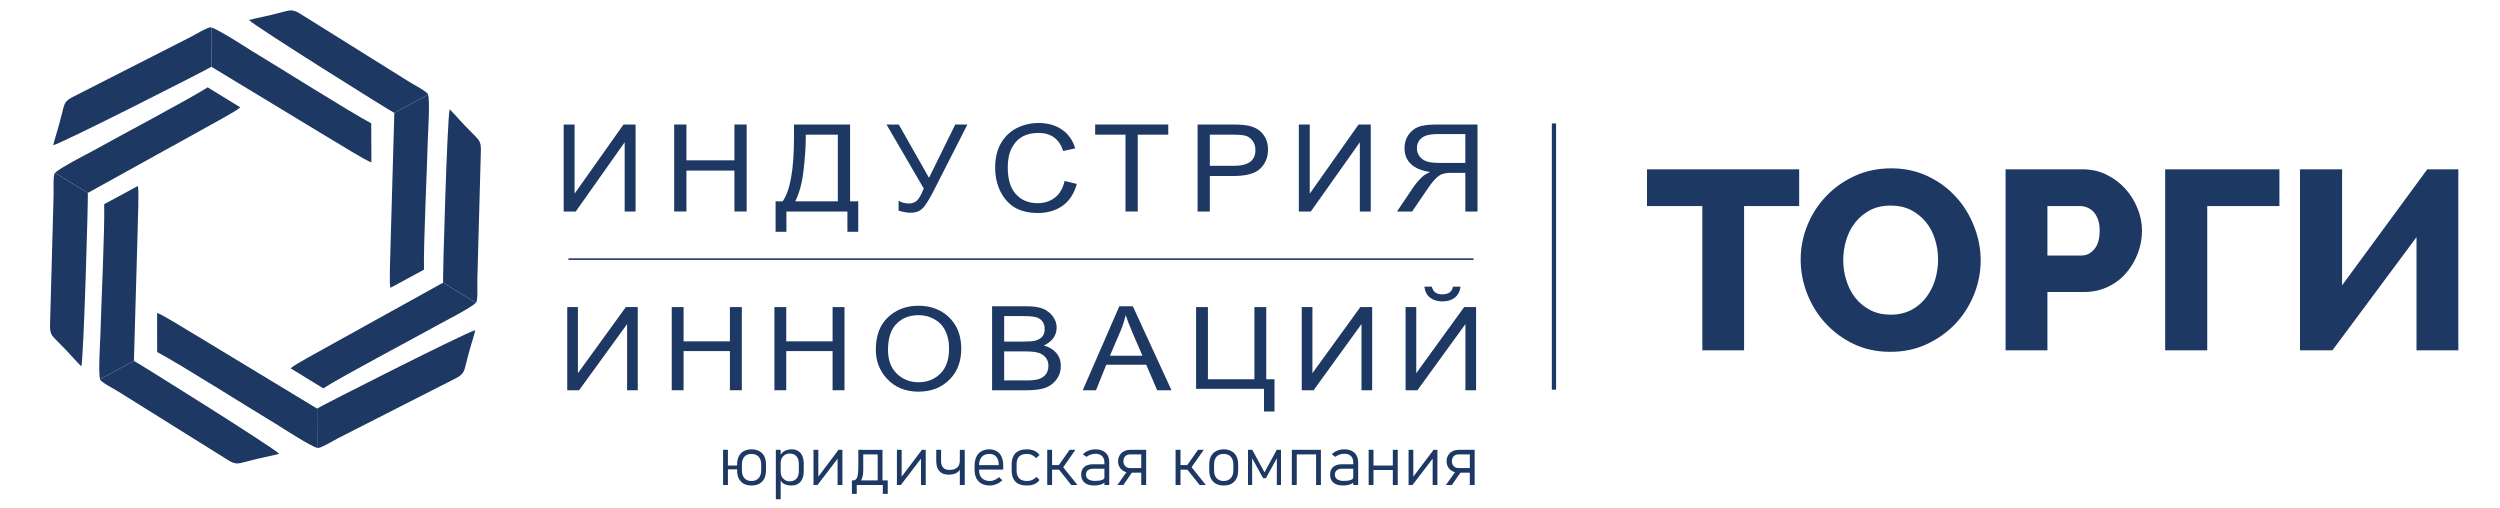 <?xml version="1.0" encoding="UTF-8"?>
<!DOCTYPE svg PUBLIC "-//W3C//DTD SVG 1.1//EN" "http://www.w3.org/Graphics/SVG/1.1/DTD/svg11.dtd">
<!-- Creator: CorelDRAW 2020 (64-Bit) -->
<svg xmlns="http://www.w3.org/2000/svg" xml:space="preserve" width="300px" height="61px" version="1.1" style="shape-rendering:geometricPrecision; text-rendering:geometricPrecision; image-rendering:optimizeQuality; fill-rule:evenodd; clip-rule:evenodd"
viewBox="0 0 300 61"
 xmlns:xlink="http://www.w3.org/1999/xlink"
 xmlns:xodm="http://www.corel.com/coreldraw/odm/2003">
 <defs>
  <style type="text/css">
   <![CDATA[
    .fil0 {fill:#1E3864}
    .fil1 {fill:#1E3864;fill-rule:nonzero}
   ]]>
  </style>
 </defs>
 <g id="Слой_x0020_1">
  <g id="_2810748794592">
   <g>
    <path class="fil0" d="M25.36 8.01l14.32 8.67c0.9,0.51 4.27,2.65 4.89,2.8l-0.02 -4.68c-2.63,-1.4 -11.28,-6.86 -14.26,-8.64 -0.78,-0.49 -4.15,-2.68 -4.94,-2.86l0.01 4.71z"/>
    <path class="fil0" d="M25.36 8.01l-0.01 -4.71c-0.22,-0.2 -2.18,1.01 -2.52,1.16l-13.89 7.07c-1.4,0.67 -1.17,0.98 -1.62,2.52 -0.27,1.15 -0.66,2.28 -0.94,3.38 1.12,-0.26 18.65,-9.16 18.98,-9.42z"/>
    <path class="fil0" d="M47.32 13.55l-0.45 15.7c0,0.97 -0.2,4.71 -0.02,5.29l4.03 -2.18c-0.08,-2.8 0.38,-12.39 0.46,-15.65 0.03,-0.86 0.27,-4.63 0.03,-5.35l-4.05 2.19z"/>
    <path class="fil0" d="M47.32 13.55l4.05 -2.19c0.07,-0.28 -1.93,-1.32 -2.23,-1.52l-12.92 -8.07c-1.27,-0.83 -1.42,-0.51 -2.96,-0.16 -1.14,0.31 -2.3,0.51 -3.39,0.79 0.78,0.8 17.06,10.99 17.45,11.15z"/>
    <path class="fil1" d="M53.17 33.92l-13.73 7.61c-0.84,0.49 -4.15,2.23 -4.56,2.67l3.91 2.4c2.37,-1.51 10.85,-5.98 13.69,-7.57 0.76,-0.42 4.12,-2.13 4.62,-2.7l-3.93 -2.41z"/>
    <path class="fil0" d="M53.17 33.92l3.93 2.41c0.28,-0.08 0.16,-2.35 0.18,-2.71l0.42 -15.33c0.08,-1.52 -0.28,-1.49 -1.36,-2.65 -0.83,-0.82 -1.59,-1.73 -2.38,-2.53 -0.3,1.08 -0.85,20.4 -0.79,20.81z"/>
    <path class="fil0" d="M38.05 49.03l-14.32 -8.67c-0.9,-0.51 -4.26,-2.65 -4.88,-2.8l0.01 4.68c2.64,1.4 11.29,6.86 14.26,8.64 0.79,0.49 4.16,2.68 4.94,2.86l-0.01 -4.71z"/>
    <path class="fil0" d="M38.05 49.03l0.01 4.71c0.23,0.2 2.19,-1 2.52,-1.16l13.89 -7.07c1.4,-0.67 1.18,-0.98 1.62,-2.51 0.28,-1.16 0.67,-2.28 0.95,-3.38 -1.13,0.26 -18.65,9.15 -18.99,9.41z"/>
    <path class="fil0" d="M16.07 43.31l0.45 -15.7c0,-0.97 0.19,-4.71 0.02,-5.29l-4.04 2.18c0.09,2.8 -0.37,12.39 -0.45,15.65 -0.03,0.86 -0.27,4.63 -0.04,5.35l4.06 -2.19z"/>
    <path class="fil0" d="M16.07 43.31l-4.06 2.19c-0.07,0.28 1.94,1.32 2.24,1.52l12.92 8.07c1.26,0.83 1.41,0.51 2.96,0.16 1.13,-0.31 2.29,-0.51 3.38,-0.79 -0.77,-0.8 -17.06,-10.99 -17.44,-11.15z"/>
    <path class="fil0" d="M10.54 23.15l13.73 -7.6c0.84,-0.49 4.15,-2.23 4.56,-2.67l-3.91 -2.4c-2.36,1.5 -10.84,5.98 -13.68,7.57 -0.77,0.42 -4.13,2.13 -4.63,2.7l3.93 2.4z"/>
    <path class="fil0" d="M10.54 23.15l-3.93 -2.4c-0.27,0.08 -0.16,2.35 -0.18,2.71l-0.42 15.33c-0.08,1.52 0.28,1.48 1.36,2.65 0.83,0.82 1.59,1.73 2.39,2.53 0.29,-1.08 0.84,-20.4 0.78,-20.82z"/>
   </g>
   <g>
    <polygon class="fil1" points="68.07,36.85 69.35,36.85 69.35,44.78 75.1,36.85 76.53,36.85 76.53,46.83 75.25,46.83 75.25,38.89 69.49,46.83 68.07,46.83 "/>
    <polygon class="fil1" points="80.61,46.83 80.61,36.85 82.03,36.85 82.03,40.96 87.59,40.96 87.59,36.85 89.02,36.85 89.02,46.83 87.59,46.83 87.59,42.13 82.03,42.13 82.03,46.83 "/>
    <polygon class="fil1" points="92.93,46.83 92.93,36.85 94.35,36.85 94.35,40.96 99.91,40.96 99.91,36.85 101.34,36.85 101.34,46.83 99.91,46.83 99.91,42.13 94.35,42.13 94.35,46.83 "/>
    <path class="fil1" d="M105.1 41.97c0,-1.7 0.49,-3 1.47,-3.91 0.98,-0.92 2.2,-1.37 3.66,-1.37 0.95,0 1.81,0.2 2.59,0.61 0.77,0.41 1.39,1 1.85,1.78 0.45,0.77 0.68,1.7 0.68,2.77 0,1.48 -0.44,2.68 -1.32,3.61 -0.97,1.02 -2.24,1.54 -3.8,1.54 -1.59,0 -2.86,-0.53 -3.82,-1.58 -0.87,-0.95 -1.31,-2.1 -1.31,-3.45zm1.46 0.02c0,1.23 0.36,2.18 1.07,2.86 0.7,0.68 1.57,1.02 2.59,1.02 1.04,0 1.91,-0.34 2.61,-1.03 0.71,-0.68 1.06,-1.69 1.06,-3.02 0,-0.86 -0.18,-1.62 -0.54,-2.3 -0.28,-0.51 -0.7,-0.93 -1.27,-1.24 -0.56,-0.31 -1.17,-0.46 -1.84,-0.46 -1.07,0 -1.95,0.33 -2.64,1.01 -0.69,0.68 -1.04,1.74 -1.04,3.16z"/>
    <path class="fil1" d="M119.05 46.83l0 -10.08 4.11 0c0.83,0 1.49,0.1 1.98,0.29 0.48,0.2 0.88,0.5 1.19,0.91 0.31,0.41 0.47,0.87 0.47,1.37 0,0.46 -0.14,0.88 -0.4,1.25 -0.27,0.37 -0.65,0.66 -1.14,0.89 0.63,0.17 1.13,0.47 1.49,0.89 0.37,0.42 0.55,0.94 0.55,1.55 0,0.61 -0.16,1.15 -0.5,1.61 -0.33,0.46 -0.77,0.8 -1.31,1.01 -0.56,0.2 -1.31,0.31 -2.28,0.31l-4.16 0zm1.45 -5.84l2.37 0c0.62,0 1.06,-0.04 1.32,-0.1 0.38,-0.1 0.66,-0.26 0.87,-0.48 0.2,-0.23 0.3,-0.54 0.3,-0.93 0,-0.37 -0.09,-0.67 -0.27,-0.91 -0.19,-0.24 -0.43,-0.41 -0.74,-0.5 -0.31,-0.09 -0.86,-0.14 -1.65,-0.14l-2.2 0 0 3.06zm0 4.66l2.72 0c0.6,0 1.04,-0.05 1.33,-0.13 0.41,-0.12 0.72,-0.31 0.94,-0.59 0.21,-0.27 0.32,-0.62 0.32,-1.03 0,-0.38 -0.1,-0.7 -0.31,-0.97 -0.21,-0.26 -0.48,-0.46 -0.83,-0.58 -0.35,-0.12 -0.9,-0.18 -1.64,-0.18l-2.53 0 0 3.48z"/>
    <path class="fil1" d="M129.93 46.83l4.39 -10.08 1.62 0 4.64 10.08 -1.72 0 -1.31 -3.06 -4.8 0 -1.23 3.06 -1.59 0zm3.26 -4.14l3.9 0 -1.2 -2.79c-0.36,-0.86 -0.64,-1.56 -0.81,-2.09 -0.15,0.65 -0.35,1.29 -0.62,1.92l-1.27 2.96z"/>
    <polygon class="fil1" points="143.53,36.85 144.95,36.85 144.95,45.51 150.53,45.51 150.53,36.85 151.95,36.85 151.95,45.51 152.94,45.51 152.94,49.38 151.68,49.38 151.68,46.66 143.53,46.66 "/>
    <polygon class="fil1" points="156.21,36.85 157.49,36.85 157.49,44.78 163.24,36.85 164.66,36.85 164.66,46.83 163.38,46.83 163.38,38.89 157.63,46.83 156.21,46.83 "/>
    <path class="fil1" d="M168.67 36.85l1.28 0 0 7.93 5.75 -7.93 1.43 0 0 9.98 -1.28 0 0 -7.94 -5.76 7.94 -1.42 0 0 -9.98zm5.69 -2.45l0.9 0c-0.07,0.59 -0.31,1.03 -0.7,1.33 -0.38,0.29 -0.88,0.44 -1.47,0.44 -0.6,0 -1.09,-0.15 -1.47,-0.44 -0.39,-0.3 -0.62,-0.74 -0.7,-1.33l0.9 0c0.14,0.61 0.55,0.92 1.23,0.92 0.38,0 0.68,-0.07 0.89,-0.22 0.21,-0.14 0.35,-0.38 0.42,-0.7z"/>
    <polygon class="fil1" points="67.64,14.94 68.95,14.94 68.95,23.24 74.82,14.94 76.27,14.94 76.27,25.38 74.96,25.38 74.96,17.07 69.09,25.38 67.64,25.38 "/>
    <polygon class="fil1" points="80.9,25.38 80.9,14.94 82.37,14.94 82.37,19.24 88.13,19.24 88.13,14.94 89.6,14.94 89.6,25.38 88.13,25.38 88.13,20.47 82.37,20.47 82.37,25.38 "/>
    <path class="fil1" d="M95.28 14.94l6.73 0 0 9.22 0.98 0 0 3.66 -1.3 0 0 -2.44 -7.32 0 0 2.44 -1.3 0 0 -3.66 0.85 0c0.9,-1.27 1.36,-3.83 1.36,-7.69l0 -1.53zm5.26 1.22l-3.85 0 0 0.54c0,0.88 -0.08,2.09 -0.25,3.62 -0.16,1.54 -0.5,2.81 -1.01,3.84l5.11 0 0 -8z"/>
    <path class="fil1" d="M106.38 14.94l1.47 0 3.63 6.4 3.15 -6.4 1.46 0 -4.14 8.13c-0.54,1.03 -0.97,1.7 -1.31,2 -0.33,0.31 -0.8,0.46 -1.38,0.46 -0.4,0 -0.88,-0.09 -1.43,-0.25l0 -1.18c0.39,0.21 0.8,0.32 1.24,0.32 0.36,0 0.67,-0.11 0.93,-0.32 0.26,-0.22 0.54,-0.71 0.85,-1.48l-4.47 -7.68z"/>
    <path class="fil1" d="M127.75 21.72l1.47 0.35c-0.33,1.17 -0.9,2.05 -1.71,2.62 -0.81,0.58 -1.81,0.87 -2.97,0.87 -1.03,0 -1.9,-0.2 -2.63,-0.58 -0.73,-0.39 -1.32,-1.01 -1.79,-1.87 -0.46,-0.85 -0.7,-1.86 -0.7,-3.02 0,-1.15 0.24,-2.12 0.7,-2.92 0.47,-0.79 1.09,-1.39 1.89,-1.8 0.79,-0.4 1.67,-0.61 2.65,-0.61 1.07,0 1.99,0.26 2.76,0.78 0.76,0.51 1.3,1.26 1.61,2.26l-1.44 0.32c-0.49,-1.45 -1.47,-2.17 -2.96,-2.17 -0.73,0 -1.37,0.14 -1.92,0.43 -0.54,0.3 -0.97,0.75 -1.29,1.37 -0.33,0.61 -0.49,1.39 -0.49,2.34 0,1.43 0.33,2.5 0.98,3.21 0.65,0.72 1.52,1.08 2.6,1.08 0.8,0 1.49,-0.22 2.07,-0.66 0.58,-0.44 0.97,-1.11 1.17,-2z"/>
    <polygon class="fil1" points="135.06,25.38 135.06,16.16 131.42,16.16 131.42,14.94 140.19,14.94 140.19,16.16 136.53,16.16 136.53,25.38 "/>
    <path class="fil1" d="M143.71 25.38l0 -10.44 4.17 0c0.99,0 1.71,0.07 2.18,0.2 0.64,0.18 1.15,0.51 1.53,1 0.38,0.49 0.57,1.09 0.57,1.8 0,0.94 -0.31,1.7 -0.93,2.29 -0.62,0.6 -1.69,0.89 -3.22,0.89l-2.83 0 0 4.26 -1.47 0zm1.47 -5.48l2.86 0c0.9,0 1.56,-0.16 1.98,-0.48 0.42,-0.31 0.63,-0.79 0.63,-1.42 0,-0.42 -0.11,-0.77 -0.31,-1.06 -0.21,-0.3 -0.46,-0.5 -0.75,-0.61 -0.29,-0.11 -0.82,-0.17 -1.58,-0.17l-2.83 0 0 3.74z"/>
    <polygon class="fil1" points="155.86,14.94 157.17,14.94 157.17,23.24 163.03,14.94 164.49,14.94 164.49,25.38 163.18,25.38 163.18,17.07 157.3,25.38 155.86,25.38 "/>
    <path class="fil1" d="M177.3 25.38l0 -10.44 -4.86 0c-1.02,0 -1.76,0.1 -2.25,0.29 -0.48,0.2 -0.88,0.52 -1.19,0.97 -0.31,0.46 -0.46,0.99 -0.46,1.58 0,0.79 0.26,1.43 0.79,1.92 0.52,0.49 1.29,0.8 2.29,0.94 -0.41,0.18 -0.72,0.37 -0.94,0.57 -0.42,0.4 -0.8,0.84 -1.13,1.33l-1.91 2.84 1.82 0 1.47 -2.17c0.56,-0.84 0.99,-1.42 1.28,-1.71 0.29,-0.3 0.56,-0.5 0.83,-0.6 0.27,-0.1 0.65,-0.16 1.13,-0.16l1.67 0 0 4.64 1.46 0zm-1.46 -5.83l-3.11 0c-0.68,0 -1.2,-0.07 -1.55,-0.19 -0.35,-0.13 -0.63,-0.33 -0.84,-0.61 -0.21,-0.28 -0.31,-0.6 -0.31,-0.96 0,-0.53 0.2,-0.94 0.59,-1.25 0.4,-0.3 0.98,-0.45 1.76,-0.45l3.46 0 0 3.46z"/>
    <polygon class="fil0" points="68.21,31 176.83,31 176.83,31.19 68.21,31.19 "/>
   </g>
   <path class="fil1" d="M87.13 55.86l1.8 0 0 0.46 -1.8 0 0 -0.46zm-0.36 -1.88l0.58 0 0 4.22 -0.58 0 0 -4.22zm3.41 4.28c-0.36,0 -0.67,-0.07 -0.93,-0.21 -0.26,-0.15 -0.46,-0.36 -0.6,-0.63 -0.13,-0.28 -0.2,-0.61 -0.2,-0.99l0 -0.69c0,-0.38 0.07,-0.71 0.2,-0.98 0.14,-0.27 0.34,-0.48 0.6,-0.62 0.26,-0.14 0.57,-0.22 0.93,-0.22 0.37,0 0.68,0.08 0.94,0.22 0.26,0.14 0.46,0.35 0.6,0.62 0.13,0.27 0.2,0.6 0.2,0.98l0 0.7c0,0.38 -0.07,0.71 -0.2,0.98 -0.14,0.27 -0.34,0.48 -0.6,0.63 -0.26,0.14 -0.57,0.21 -0.94,0.21zm0 -0.54c0.37,0 0.65,-0.12 0.85,-0.34 0.21,-0.22 0.31,-0.54 0.31,-0.94l0 -0.7c0,-0.4 -0.1,-0.72 -0.31,-0.94 -0.2,-0.22 -0.48,-0.33 -0.85,-0.33 -0.37,0 -0.65,0.11 -0.85,0.33 -0.2,0.22 -0.3,0.54 -0.3,0.94l0 0.7c0,0.4 0.1,0.72 0.3,0.94 0.2,0.22 0.48,0.34 0.85,0.34zm2.92 -3.74l0.58 0 0 5.93 -0.58 0 0 -5.93zm1.89 4.28c-0.34,0 -0.63,-0.06 -0.86,-0.17 -0.23,-0.11 -0.4,-0.3 -0.5,-0.55l0.05 -0.88c0,0.18 0.05,0.36 0.13,0.53 0.09,0.17 0.22,0.3 0.38,0.41 0.16,0.11 0.35,0.16 0.57,0.16 0.35,0 0.62,-0.11 0.81,-0.32 0.19,-0.21 0.29,-0.5 0.29,-0.88l0 -0.91c0,-0.39 -0.1,-0.69 -0.29,-0.9 -0.19,-0.22 -0.46,-0.32 -0.81,-0.32 -0.22,0 -0.41,0.05 -0.57,0.15 -0.16,0.11 -0.29,0.24 -0.38,0.41 -0.08,0.16 -0.13,0.34 -0.13,0.52l-0.08 -0.81c0.15,-0.28 0.34,-0.48 0.58,-0.6 0.24,-0.12 0.53,-0.18 0.85,-0.18 0.3,0 0.55,0.07 0.76,0.21 0.22,0.13 0.38,0.32 0.49,0.58 0.11,0.26 0.17,0.57 0.17,0.93l0 0.92c0,0.36 -0.06,0.66 -0.18,0.92 -0.11,0.25 -0.28,0.44 -0.5,0.58 -0.22,0.13 -0.48,0.2 -0.78,0.2zm5.52 -0.06l0 -3.38 0.1 0.1 -2.51 3.28 -0.48 0 0 -4.22 0.58 0 0 3.45 -0.1 -0.1 2.52 -3.35 0.47 0 0 4.22 -0.58 0zm1.75 -0.55l0.1 0c0.18,0 0.32,-0.07 0.42,-0.21 0.09,-0.15 0.15,-0.36 0.18,-0.63 0.03,-0.27 0.04,-0.63 0.04,-1.1l0 -1.73 0.59 0 0 2.41c0,0.5 -0.07,0.89 -0.21,1.16 -0.14,0.27 -0.33,0.41 -0.58,0.41l-0.1 0 -0.44 -0.31zm-0.03 0l0.58 0 0 1.61 -0.58 0 0 -1.61zm0 0l3.81 0 0 0.55 -3.81 0 0 -0.55zm3.71 0l0.59 0 0 1.61 -0.59 0 0 -1.61zm-0.62 -3.67l0.58 0 0 4.22 -0.58 0 0 -4.22zm-1.8 0l2.32 0 0 0.55 -2.32 0 0 -0.55zm7 4.22l0 -3.38 0.09 0.1 -2.51 3.28 -0.47 0 0 -4.22 0.57 0 0 3.45 -0.1 -0.1 2.53 -3.35 0.46 0 0 4.22 -0.57 0zm4.66 -4.22l0.59 0 0 4.22 -0.59 0 0 -4.22zm-1.29 2.98c-0.34,0 -0.63,-0.06 -0.86,-0.18 -0.22,-0.13 -0.4,-0.31 -0.51,-0.56 -0.11,-0.24 -0.17,-0.55 -0.17,-0.93l0 -1.31 0.58 0 0 1.34c0,0.36 0.09,0.63 0.26,0.8 0.16,0.18 0.41,0.27 0.74,0.27 0.42,0 0.73,-0.1 0.94,-0.29 0.21,-0.19 0.31,-0.47 0.31,-0.86l0 -0.51 0.26 0 0 0.48c0,0.59 -0.12,1.02 -0.38,1.32 -0.26,0.28 -0.65,0.43 -1.17,0.43zm4.9 1.3c-0.39,0 -0.72,-0.07 -1,-0.22 -0.27,-0.15 -0.48,-0.36 -0.63,-0.65 -0.14,-0.28 -0.21,-0.62 -0.21,-1.02l0 -0.47c0,-0.42 0.07,-0.78 0.21,-1.07 0.13,-0.3 0.34,-0.52 0.6,-0.67 0.27,-0.16 0.59,-0.24 0.96,-0.24 0.35,0 0.65,0.08 0.9,0.23 0.25,0.15 0.44,0.37 0.57,0.66 0.13,0.3 0.2,0.65 0.2,1.05l0 0.49 -3.05 0 0 -0.53 2.51 0 0 -0.04c0,-0.42 -0.1,-0.74 -0.3,-0.97 -0.19,-0.23 -0.47,-0.34 -0.83,-0.34 -0.39,0 -0.7,0.12 -0.91,0.36 -0.21,0.24 -0.32,0.58 -0.32,1.02l0 0.54c0,0.42 0.11,0.75 0.34,0.98 0.23,0.23 0.55,0.35 0.96,0.35 0.2,0 0.39,-0.04 0.58,-0.13 0.19,-0.08 0.36,-0.19 0.51,-0.34l0 0 0.4 0.38 0 0c-0.21,0.2 -0.44,0.36 -0.7,0.46 -0.26,0.11 -0.52,0.17 -0.79,0.17zm4.44 0c-0.41,0 -0.75,-0.07 -1.02,-0.2 -0.27,-0.14 -0.47,-0.34 -0.6,-0.61 -0.14,-0.27 -0.21,-0.61 -0.21,-1.02l0 -0.69c0,-0.41 0.07,-0.74 0.21,-1.01 0.13,-0.27 0.34,-0.47 0.6,-0.6 0.27,-0.14 0.61,-0.21 1.02,-0.21 0.23,0 0.44,0.03 0.63,0.08 0.19,0.05 0.36,0.12 0.5,0.22 0.15,0.1 0.28,0.23 0.39,0.38l0 0 -0.43 0.38 0 0c-0.14,-0.17 -0.31,-0.3 -0.49,-0.38 -0.18,-0.09 -0.37,-0.13 -0.59,-0.13 -0.42,0 -0.73,0.1 -0.94,0.31 -0.21,0.21 -0.31,0.53 -0.31,0.96l0 0.69c0,0.43 0.1,0.75 0.31,0.97 0.21,0.21 0.52,0.32 0.94,0.32 0.23,0 0.44,-0.04 0.63,-0.13 0.18,-0.08 0.35,-0.2 0.51,-0.36l0 0 0.37 0.37 0 0c-0.11,0.15 -0.24,0.27 -0.39,0.37 -0.14,0.1 -0.31,0.17 -0.5,0.22 -0.19,0.05 -0.4,0.07 -0.63,0.07zm3.8 -2.4l1.32 -1.88 0.7 0 -1.71 2.44 -0.31 -0.56zm-1.36 -1.88l0.58 0 0 4.22 -0.58 0 0 -4.22zm1.36 2.31l0.49 -0.3 1.78 2.21 -0.75 0 -1.52 -1.91zm-0.96 -0.48l1.52 0 0 0.55 -1.52 0 0 -0.55zm6.46 -0.28c0,-0.34 -0.09,-0.61 -0.28,-0.8 -0.18,-0.18 -0.44,-0.28 -0.77,-0.28 -0.2,0 -0.4,0.03 -0.59,0.1 -0.19,0.06 -0.36,0.16 -0.51,0.27l-0.43 -0.29c0.16,-0.19 0.37,-0.34 0.63,-0.44 0.26,-0.11 0.55,-0.17 0.87,-0.17 0.35,0 0.65,0.06 0.9,0.19 0.25,0.12 0.44,0.3 0.57,0.53 0.13,0.24 0.19,0.52 0.19,0.85l0 2.71 -0.58 0 0 -2.67zm-1.24 2.73c-0.49,0 -0.87,-0.11 -1.14,-0.34 -0.27,-0.23 -0.41,-0.55 -0.41,-0.96 0,-0.4 0.13,-0.71 0.37,-0.93 0.25,-0.21 0.6,-0.32 1.05,-0.32l1.4 0 0.06 0.54 -1.45 0c-0.27,0 -0.48,0.06 -0.63,0.19 -0.15,0.12 -0.22,0.29 -0.22,0.52 0,0.23 0.09,0.42 0.28,0.55 0.18,0.13 0.45,0.2 0.78,0.2 0.37,0 0.65,-0.04 0.85,-0.11 0.2,-0.07 0.3,-0.18 0.3,-0.31l0.08 0.55c-0.08,0.09 -0.19,0.16 -0.32,0.23 -0.13,0.06 -0.28,0.11 -0.45,0.14 -0.17,0.03 -0.35,0.05 -0.55,0.05zm4.35 -1.54c-0.29,0 -0.54,-0.06 -0.77,-0.17 -0.22,-0.12 -0.39,-0.28 -0.51,-0.48 -0.13,-0.21 -0.19,-0.45 -0.19,-0.72l0 0c0,-0.27 0.06,-0.51 0.19,-0.71 0.12,-0.21 0.29,-0.37 0.51,-0.48 0.22,-0.12 0.48,-0.18 0.77,-0.18l1.58 0 0 0.55 -1.61 0c-0.24,0 -0.44,0.07 -0.58,0.22 -0.15,0.15 -0.22,0.35 -0.22,0.6l0 0c0,0.16 0.03,0.3 0.1,0.43 0.07,0.12 0.16,0.22 0.28,0.29 0.12,0.07 0.26,0.1 0.42,0.1l1.61 0 0 0.55 -1.58 0zm1.31 1.48l0 -4.22 0.59 0 0 4.22 -0.59 0zm-2.86 0l1.3 -1.85 0.56 0.18 -1.14 1.67 -0.72 0zm8.34 -2.34l1.33 -1.88 0.69 0 -1.71 2.44 -0.31 -0.56zm-1.36 -1.88l0.59 0 0 4.22 -0.59 0 0 -4.22zm1.36 2.31l0.5 -0.3 1.77 2.21 -0.74 0 -1.53 -1.91zm-0.96 -0.48l1.52 0 0 0.55 -1.52 0 0 -0.55zm5.37 2.45c-0.36,0 -0.67,-0.07 -0.93,-0.21 -0.26,-0.15 -0.46,-0.36 -0.6,-0.63 -0.14,-0.28 -0.2,-0.61 -0.2,-0.99l0 -0.69c0,-0.38 0.06,-0.71 0.2,-0.98 0.14,-0.27 0.34,-0.48 0.6,-0.62 0.26,-0.14 0.57,-0.22 0.93,-0.22 0.37,0 0.68,0.08 0.94,0.22 0.26,0.14 0.46,0.35 0.6,0.62 0.13,0.27 0.2,0.6 0.2,0.98l0 0.7c0,0.38 -0.07,0.71 -0.2,0.98 -0.14,0.27 -0.34,0.48 -0.6,0.63 -0.26,0.14 -0.57,0.21 -0.94,0.21zm0 -0.54c0.37,0 0.65,-0.12 0.85,-0.34 0.21,-0.22 0.31,-0.54 0.31,-0.94l0 -0.7c0,-0.4 -0.1,-0.72 -0.31,-0.94 -0.2,-0.22 -0.48,-0.33 -0.85,-0.33 -0.37,0 -0.65,0.11 -0.85,0.33 -0.2,0.22 -0.3,0.54 -0.3,0.94l0 0.7c0,0.4 0.1,0.72 0.3,0.94 0.2,0.22 0.48,0.34 0.85,0.34zm6.37 -3.74l0.51 0 0 4.22 -0.5 0 0 -3.63 0.04 0.35 -1.35 2.46 -0.34 0 -1.35 -2.46 0.04 -0.35 0 3.63 -0.5 0 0 -4.22 0.51 0 1.47 2.7 1.47 -2.7zm4.72 0l0.58 0 0 4.22 -0.58 0 0 -4.22zm-2.91 0l0.59 0 0 4.22 -0.59 0 0 -4.22zm0.35 0l2.91 0 0 0.55 -2.91 0 0 -0.55zm7.02 1.55c0,-0.34 -0.09,-0.61 -0.27,-0.8 -0.18,-0.18 -0.44,-0.28 -0.78,-0.28 -0.2,0 -0.39,0.03 -0.59,0.1 -0.19,0.06 -0.36,0.16 -0.51,0.27l-0.42 -0.29c0.16,-0.19 0.37,-0.34 0.63,-0.44 0.26,-0.11 0.55,-0.17 0.87,-0.17 0.35,0 0.64,0.06 0.89,0.19 0.25,0.12 0.44,0.3 0.57,0.53 0.13,0.24 0.2,0.52 0.2,0.85l0 2.71 -0.59 0 0 -2.67zm-1.23 2.73c-0.49,0 -0.87,-0.11 -1.15,-0.34 -0.27,-0.23 -0.4,-0.55 -0.4,-0.96 0,-0.4 0.12,-0.71 0.37,-0.93 0.25,-0.21 0.6,-0.32 1.05,-0.32l1.4 0 0.06 0.54 -1.46 0c-0.27,0 -0.48,0.06 -0.62,0.19 -0.15,0.12 -0.23,0.29 -0.23,0.52 0,0.23 0.1,0.42 0.28,0.55 0.19,0.13 0.45,0.2 0.79,0.2 0.36,0 0.64,-0.04 0.84,-0.11 0.2,-0.07 0.3,-0.18 0.3,-0.31l0.09 0.55c-0.09,0.09 -0.19,0.16 -0.32,0.23 -0.14,0.06 -0.29,0.11 -0.46,0.14 -0.16,0.03 -0.35,0.05 -0.54,0.05zm5.98 -4.28l0.59 0 0 4.22 -0.59 0 0 -4.22zm-2.9 0l0.58 0 0 4.22 -0.58 0 0 -4.22zm0.35 1.88l2.91 0 0 0.54 -2.91 0 0 -0.54zm7.33 2.34l0 -3.38 0.09 0.1 -2.51 3.28 -0.47 0 0 -4.22 0.57 0 0 3.45 -0.1 -0.1 2.53 -3.35 0.46 0 0 4.22 -0.57 0zm3.14 -1.48c-0.29,0 -0.54,-0.06 -0.76,-0.17 -0.23,-0.12 -0.4,-0.28 -0.52,-0.48 -0.12,-0.21 -0.19,-0.45 -0.19,-0.72l0 0c0,-0.27 0.06,-0.51 0.19,-0.71 0.12,-0.21 0.29,-0.37 0.51,-0.48 0.22,-0.12 0.48,-0.18 0.77,-0.18l1.58 0 0 0.55 -1.61 0c-0.24,0 -0.43,0.07 -0.58,0.22 -0.15,0.15 -0.22,0.35 -0.22,0.6l0 0c0,0.16 0.03,0.3 0.1,0.43 0.07,0.12 0.16,0.22 0.28,0.29 0.12,0.07 0.26,0.1 0.42,0.1l1.61 0 0 0.55 -1.58 0zm1.32 1.48l0 -4.22 0.58 0 0 4.22 -0.58 0zm-2.87 0l1.31 -1.85 0.56 0.18 -1.15 1.67 -0.72 0z"/>
   <polygon class="fil1" points="186.22,14.81 186.73,14.81 186.73,46.76 186.22,46.76 "/>
   <path class="fil1" d="M215.9 24.73l-6.61 0 0 17.31 -5.01 0 0 -17.31 -6.64 0 0 -4.41 18.26 0 0 4.41zm10.95 17.49c-1.61,0 -3.08,-0.31 -4.41,-0.94 -1.32,-0.64 -2.45,-1.47 -3.39,-2.5 -0.94,-1.03 -1.67,-2.2 -2.19,-3.53 -0.52,-1.33 -0.78,-2.69 -0.78,-4.1 0,-1.43 0.27,-2.8 0.81,-4.13 0.54,-1.32 1.3,-2.49 2.27,-3.5 0.96,-1.01 2.11,-1.81 3.44,-2.42 1.32,-0.6 2.77,-0.9 4.34,-0.9 1.61,0 3.08,0.32 4.4,0.95 1.33,0.63 2.46,1.47 3.4,2.51 0.94,1.04 1.66,2.22 2.17,3.55 0.51,1.32 0.77,2.67 0.77,4.03 0,1.43 -0.27,2.81 -0.81,4.13 -0.54,1.33 -1.29,2.5 -2.25,3.51 -0.96,1 -2.1,1.81 -3.43,2.43 -1.32,0.61 -2.77,0.91 -4.34,0.91zm-5.66 -11.01c0,0.84 0.12,1.65 0.37,2.43 0.24,0.79 0.6,1.49 1.08,2.1 0.48,0.61 1.08,1.1 1.79,1.47 0.72,0.37 1.53,0.55 2.45,0.55 0.96,0 1.79,-0.2 2.51,-0.58 0.71,-0.39 1.3,-0.89 1.77,-1.52 0.47,-0.62 0.82,-1.32 1.06,-2.11 0.23,-0.78 0.35,-1.58 0.35,-2.4 0,-0.83 -0.12,-1.64 -0.37,-2.43 -0.24,-0.78 -0.61,-1.48 -1.1,-2.08 -0.49,-0.6 -1.09,-1.08 -1.79,-1.44 -0.7,-0.35 -1.51,-0.53 -2.43,-0.53 -0.96,0 -1.79,0.19 -2.49,0.56 -0.71,0.38 -1.3,0.87 -1.78,1.49 -0.48,0.61 -0.83,1.31 -1.07,2.09 -0.23,0.79 -0.35,1.59 -0.35,2.4zm19.48 10.83l0 -21.72 9.27 0c1.04,0 2,0.22 2.86,0.65 0.87,0.42 1.61,0.99 2.24,1.68 0.62,0.69 1.11,1.48 1.46,2.35 0.36,0.88 0.54,1.77 0.54,2.66 0,0.96 -0.17,1.88 -0.51,2.76 -0.33,0.87 -0.8,1.66 -1.4,2.35 -0.6,0.7 -1.33,1.25 -2.19,1.65 -0.86,0.41 -1.8,0.62 -2.85,0.62l-4.4 0 0 7 -5.02 0zm5.02 -11.38l4.1 0c0.59,0 1.1,-0.25 1.53,-0.76 0.43,-0.51 0.64,-1.26 0.64,-2.24 0,-0.51 -0.07,-0.94 -0.2,-1.31 -0.13,-0.37 -0.31,-0.67 -0.53,-0.92 -0.23,-0.24 -0.48,-0.42 -0.77,-0.53 -0.28,-0.12 -0.57,-0.17 -0.85,-0.17l-3.92 0 0 5.93zm27.84 -5.93l-8.66 0 0 17.31 -5.05 0 0 -21.72 13.71 0 0 4.41zm7.52 9.51l10.22 -13.92 3.73 0 0 21.72 -5.02 0 0 -13.58 -10.09 13.58 -3.89 0 0 -21.72 5.05 0 0 13.92z"/>
  </g>
 </g>
</svg>
